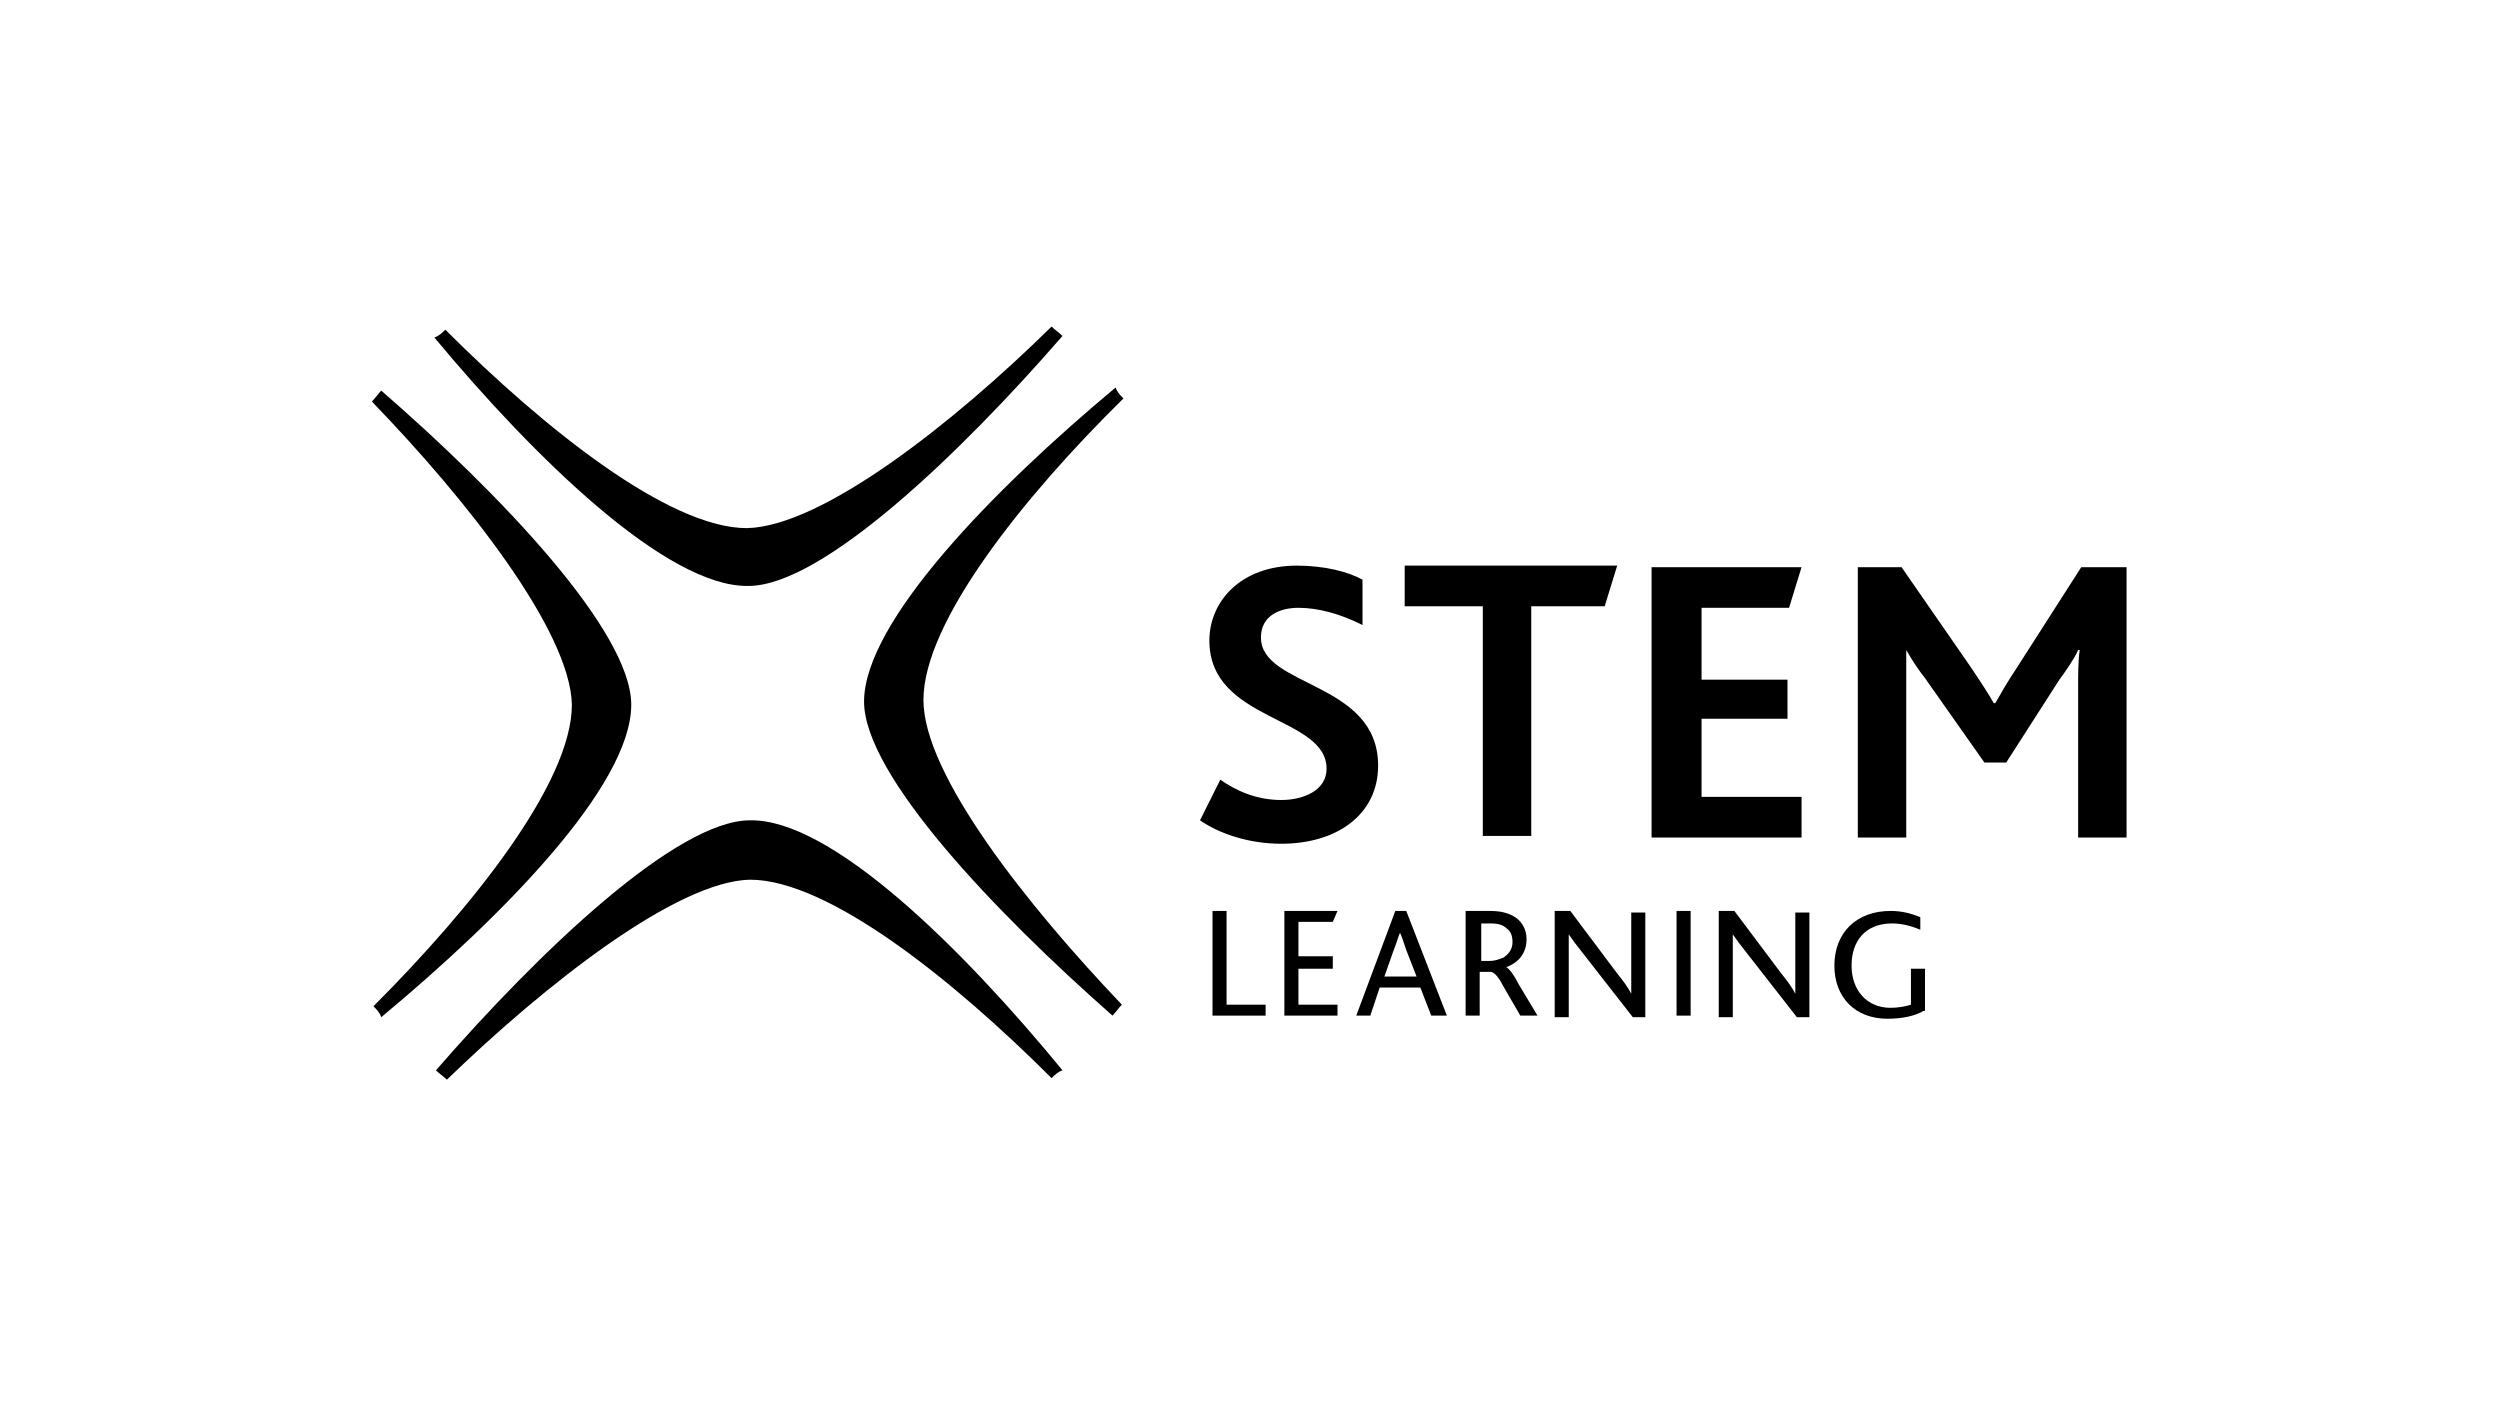 <?xml version="1.0" encoding="utf-8"?>
<!-- Generator: Adobe Illustrator 26.4.0, SVG Export Plug-In . SVG Version: 6.00 Build 0)  -->
<svg version="1.1" id="Layer_1" xmlns="http://www.w3.org/2000/svg" xmlns:xlink="http://www.w3.org/1999/xlink" x="0px" y="0px"
	 viewBox="0 0 160 90" style="enable-background:new 0 0 160 90;" xml:space="preserve">
<g>
	<g>
		<path d="M47.9,37.5c4.7,0,13.5-8.4,20.1-16c-0.2-0.2-0.5-0.4-0.7-0.6C61,27.1,52.6,33.7,47.8,33.8c-5,0-13-6.4-19.3-12.7
			c-0.2,0.2-0.4,0.4-0.7,0.5C34.2,29.3,42.7,37.6,47.9,37.5"/>
		<path d="M40.4,45.1c0-4.7-8.4-13.5-16-20.1c-0.2,0.2-0.4,0.5-0.6,0.7c6.1,6.3,12.7,14.7,12.8,19.4c0,5-6.4,13-12.7,19.3
			c0.2,0.2,0.4,0.4,0.5,0.7C32.1,58.7,40.4,50.3,40.4,45.1"/>
		<path d="M55.3,44.9c0,4.7,8.4,13.5,15.9,20.1c0.2-0.2,0.4-0.5,0.6-0.7c-6-6.3-12.7-14.7-12.7-19.5c0-5,6.4-13,12.8-19.3
			c-0.2-0.2-0.4-0.4-0.5-0.7C63.6,31.3,55.3,39.8,55.3,44.9"/>
		<path d="M48,52.5c-4.7,0-13.5,8.4-20.1,16c0.2,0.2,0.5,0.4,0.7,0.6c6.3-6.1,14.7-12.7,19.4-12.8c5,0,13,6.4,19.3,12.7
			c0.2-0.2,0.4-0.4,0.7-0.5C61.6,60.7,53.2,52.4,48,52.5"/>
		<g>
			<g>
				<g>
					<path d="M77.6,58.3h0.9v6H81v0.7h-3.4V58.3z"/>
					<path d="M82.2,58.3h3.4l-0.3,0.7h-2.2v2.2h2.2V62h-2.2v2.3h2.5v0.7h-3.4V58.3z"/>
					<path d="M89.3,58.3H90l2.6,6.7h-1l-0.7-1.8h-2.6l-0.6,1.8h-0.9L89.3,58.3z M90.7,62.6L90,60.8c-0.2-0.6-0.3-0.9-0.4-1.1h0
						c-0.1,0.2-0.2,0.6-0.4,1.1l-0.6,1.7H90.7z"/>
					<path d="M93.8,58.3h1.5c0.7,0,1.1,0.1,1.5,0.3c0.6,0.3,0.9,0.9,0.9,1.5c0,0.9-0.5,1.5-1.3,1.8v0c0.2,0.1,0.5,0.5,0.8,1.1l1.2,2
						h-1.1l-1.1-1.9c-0.3-0.6-0.6-0.9-0.8-0.9h-0.7v2.8h-0.9V58.3z M95.3,61.5c0.4,0,0.6-0.1,0.9-0.2c0.3-0.2,0.6-0.5,0.6-1
						c0-0.4-0.1-0.7-0.4-0.9c-0.2-0.2-0.5-0.3-1-0.3h-0.6v2.4H95.3z"/>
					<path d="M99.6,58.3h0.9l3,4c0.4,0.5,0.7,0.9,0.9,1.3h0c0-0.4,0-0.7,0-1.2v-4h0.9v6.7h-0.8l-3.2-4.1c-0.4-0.5-0.7-0.9-0.9-1.2h0
						c0,0.3,0,0.6,0,1.1v4.2h-0.9V58.3z"/>
					<path d="M107.3,58.3h0.9v6.7h-0.9V58.3z"/>
					<path d="M110.1,58.3h0.9l3,4c0.4,0.5,0.7,0.9,0.9,1.3h0c0-0.4,0-0.7,0-1.2v-4h0.9v6.7H115l-3.2-4.1c-0.4-0.5-0.7-0.9-0.9-1.2h0
						c0,0.3,0,0.6,0,1.1v4.2h-0.9V58.3z"/>
					<path d="M123.1,64.7c-0.5,0.3-1.3,0.5-2.3,0.5c-2.1,0-3.4-1.4-3.4-3.4c0-2.1,1.4-3.5,3.6-3.5c0.8,0,1.4,0.2,1.9,0.4v0.8
						c-0.5-0.2-1.1-0.4-1.8-0.4c-1.7,0-2.6,1.1-2.6,2.7c0,1.6,1,2.7,2.5,2.7c0.5,0,1-0.1,1.3-0.2v-2.3h0.9V64.7z"/>
				</g>
			</g>
		</g>
		<g>
			<path d="M78.1,49.9c1,0.7,2.3,1.3,3.9,1.3c1.4,0,2.9-0.6,2.9-2c0-3.4-7.5-3-7.5-8.2c0-2.5,2-4.8,5.6-4.8c1.8,0,3.3,0.4,4.2,0.9
				v2.9c-1.4-0.7-2.8-1.1-4.1-1.1c-1.2,0-2.4,0.5-2.4,1.9c0,3.2,7.5,2.8,7.5,8.2c0,3.1-2.6,5-6.2,5c-2,0-3.9-0.6-5.2-1.5L78.1,49.9z
				"/>
			<path d="M94.9,38.8h-5v-2.6h13.6l-0.8,2.6H98v14.7h-3.1V38.8z"/>
			<path d="M105.8,36.3h9.5l-0.8,2.6h-5.6v4.6h5.5V46h-5.5v5h6.4v2.6h-9.6V36.3z"/>
			<path d="M118.8,36.3h2.9l4.5,6.5c0.6,0.9,1,1.5,1.4,2.2h0.1c0.4-0.7,0.8-1.4,1.4-2.3l4.1-6.4h2.9v17.3H133v-9.7
				c0-0.7,0-1.6,0.1-2.3H133c-0.2,0.5-0.9,1.5-1.2,1.9l-3.4,5.3H127l-3.8-5.4c-0.4-0.5-0.8-1.1-1.2-1.8H122c0,0.7,0,1.6,0,2.2v9.8
				h-3.1V36.3z"/>
		</g>
	</g>
</g>
</svg>
